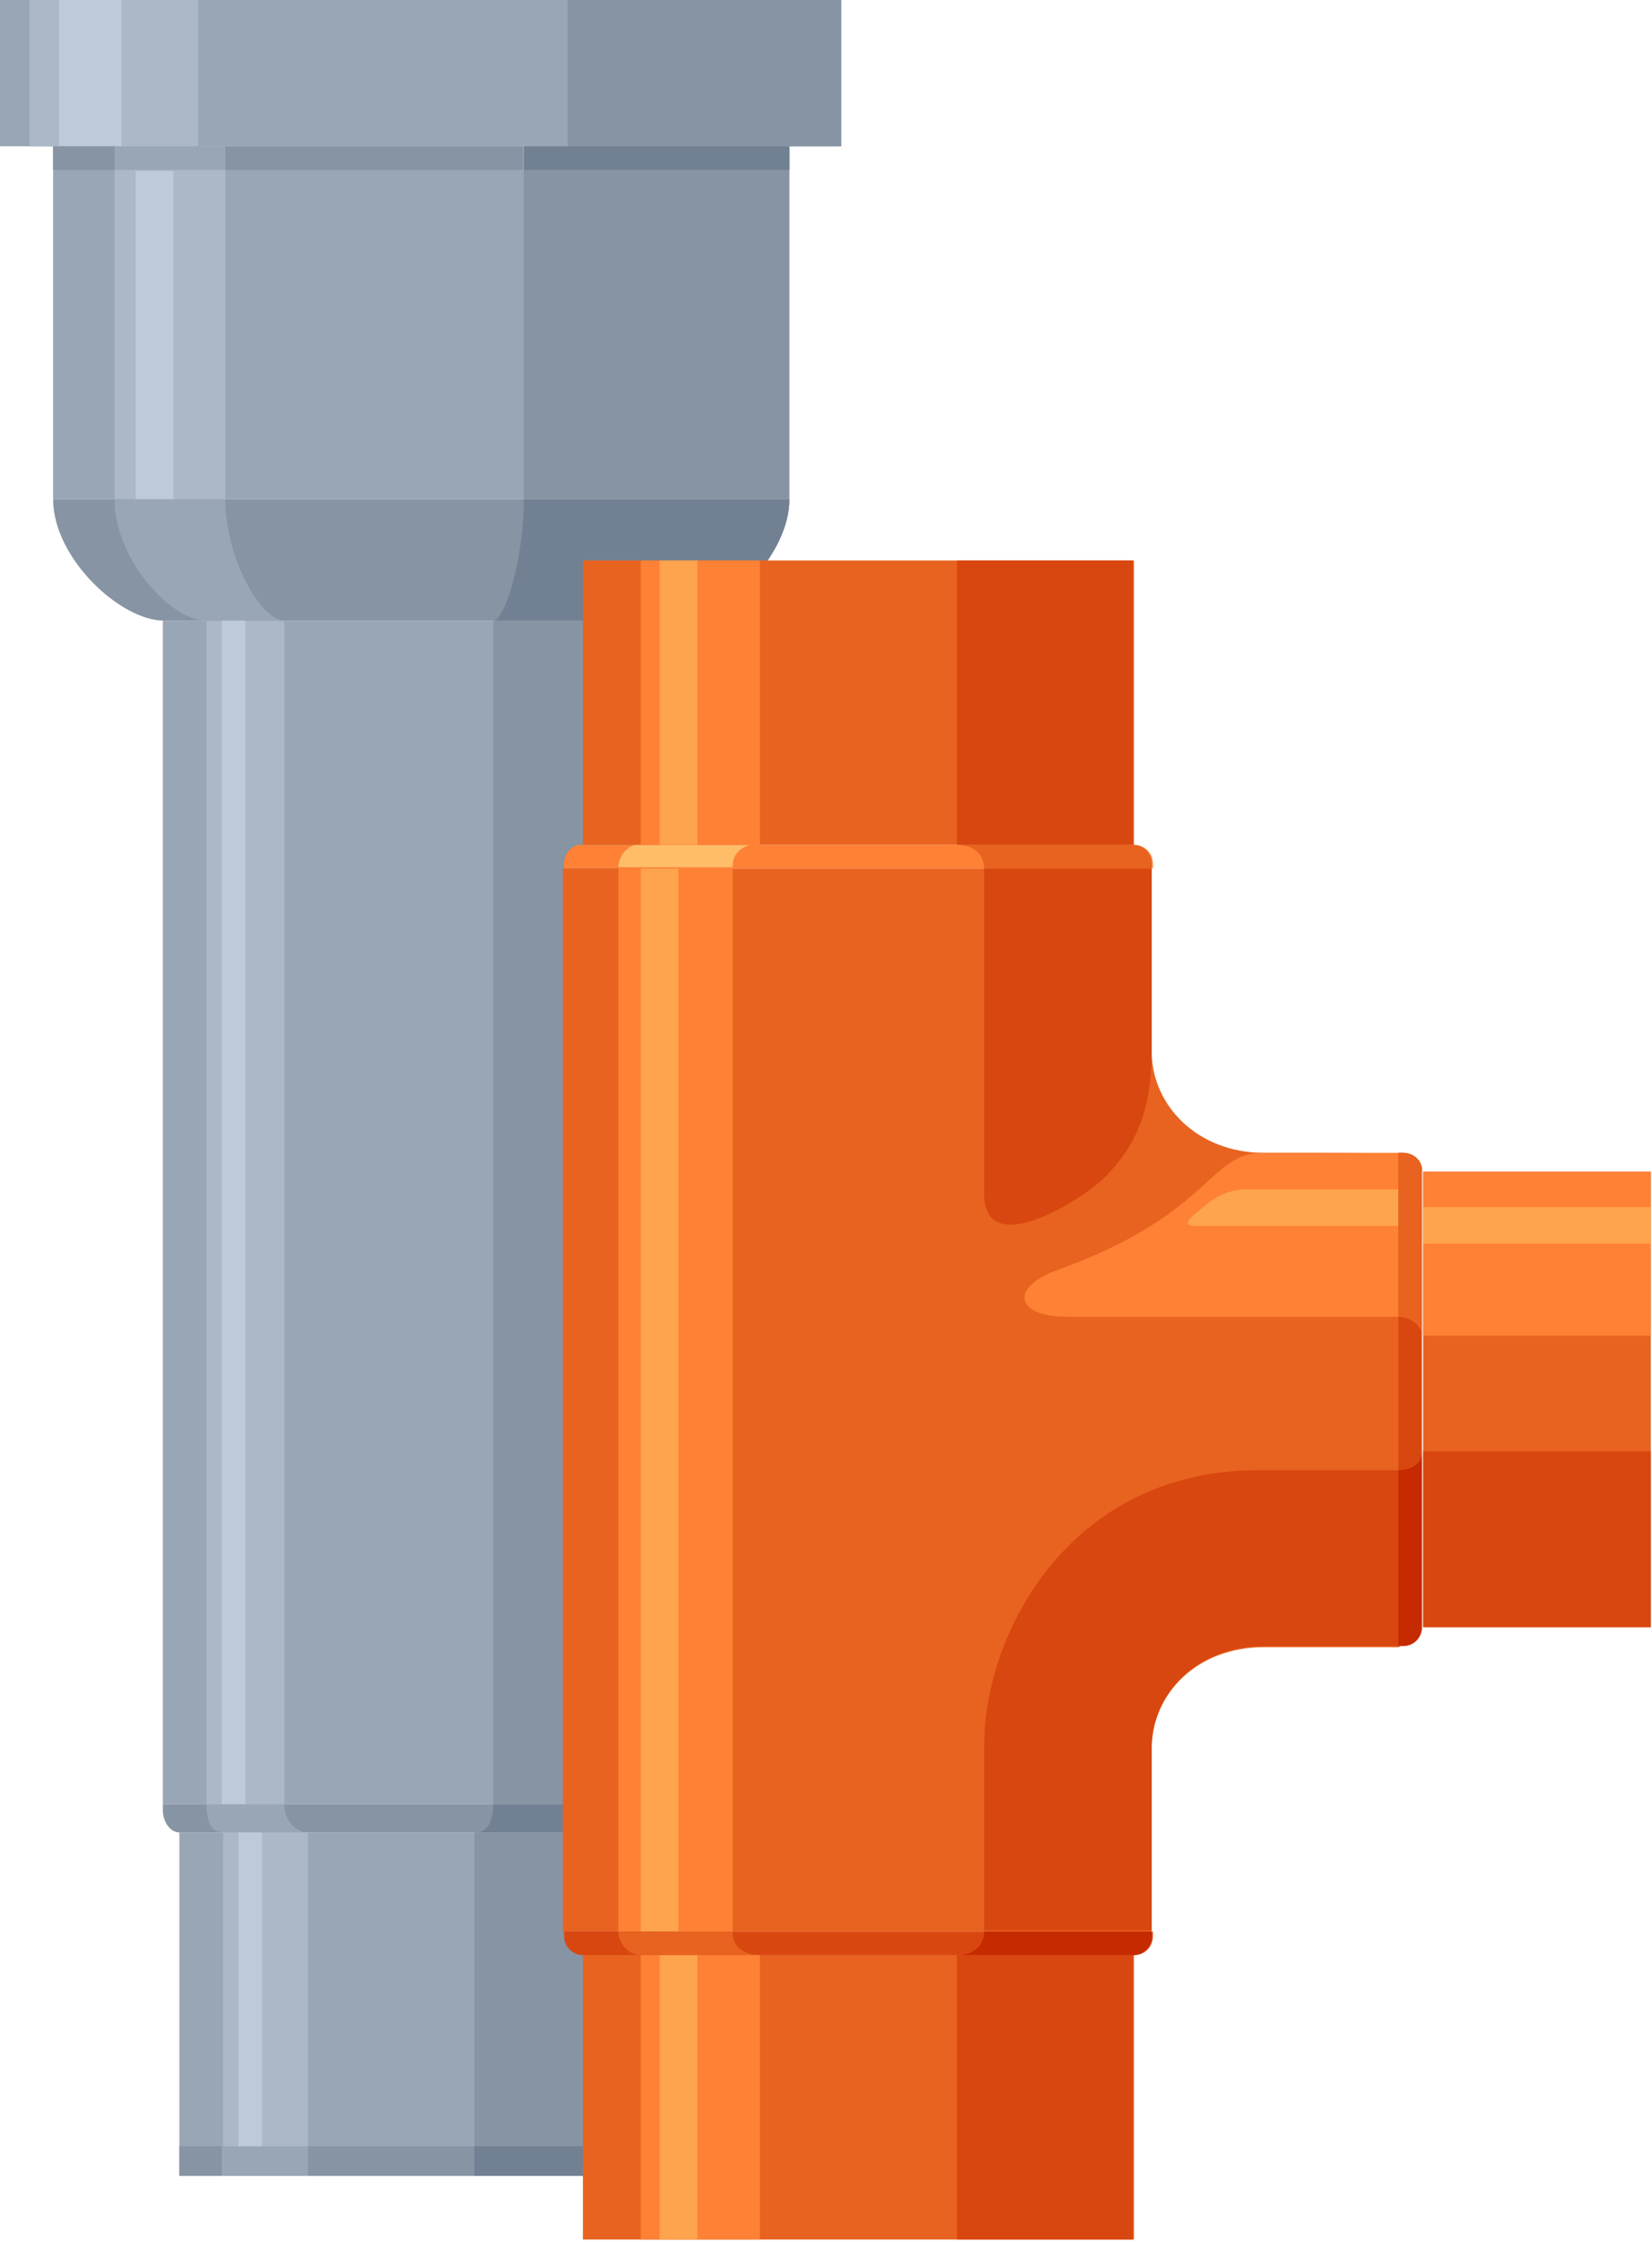 <?xml version="1.0" encoding="UTF-8"?> <svg xmlns="http://www.w3.org/2000/svg" width="140" height="190" viewBox="0 0 140 190" fill="none"> <path d="M13.8 153.4V152.9H57.4V153.4C57.4 154.5 56.8 155.3 56 155.3H15.2C14.5 155.3 13.8 154.5 13.8 153.4Z" fill="#8694A3"></path> <path d="M41.8 152.9C41.8 153.8 41.6 155.3 40.3 155.3H56.1C56.9 155.3 57.5 154.4 57.5 153.4V152.9H41.8Z" fill="#718193"></path> <path d="M24.1 152.9H17.5C17.5 153.9 17.7 155.3 18.9 155.3H26.1C25 155.3 24.1 154.2 24.1 152.9Z" fill="#99A6B6"></path> <path d="M56 155.3H15.2V184.4H56V155.3Z" fill="#99A6B6"></path> <path d="M18.8 181.9H15.2V184.4H18.8V181.9Z" fill="#8694A3"></path> <path d="M40.3 181.9H26.1V184.4H40.3V181.9Z" fill="#8694A3"></path> <path d="M26.1 155.3H18.9V184.4H26.1V155.3Z" fill="#ACB8C8"></path> <path d="M26.1 181.9H18.9V184.4H26.1V181.9Z" fill="#99A6B6"></path> <path d="M56 155.3H40.2V184.4H56V155.3Z" fill="#8694A3"></path> <path d="M56 181.9H40.2V184.4H56V181.9Z" fill="#718193"></path> <path d="M57.4 52.6H13.8V152.9H57.4V52.6Z" fill="#99A6B6"></path> <path d="M57.5 52.6H41.8V152.9H57.5V52.6Z" fill="#8694A3"></path> <path d="M24.1 52.6H17.5V152.9H24.1V52.6Z" fill="#ACB8C8"></path> <path d="M35.7 42.3H4.5C4.5 47.3 10.2 52.6 13.9 52.6H57.5C61.2 52.6 66.9 47.2 66.9 42.3H35.7Z" fill="#8694A3"></path> <path d="M44.4 42.3C44.4 47.3 42.8 52.6 41.8 52.6H57.5C61.2 52.6 66.9 47.2 66.9 42.3H44.4Z" fill="#718193"></path> <path d="M19.1 42.3H9.7C9.7 47.3 14.4 52.6 17.5 52.6H24.1C22.1 52.6 19.1 47.3 19.1 42.3Z" fill="#99A6B6"></path> <path d="M66.8 12.4H4.5V42.3H66.8V12.4Z" fill="#99A6B6"></path> <path d="M19.1 12.4H9.7V42.3H19.1V12.4Z" fill="#ACB8C8"></path> <path d="M66.9 12.4H44.4V42.3H66.9V12.4Z" fill="#8694A3"></path> <path d="M71.2 0H0V12.4H71.2V0Z" fill="#99A6B6"></path> <path d="M16.8 0H2.5V12.4H16.8V0Z" fill="#ACB8C8"></path> <path d="M10.3 0H5V12.4H10.3V0Z" fill="#BECADA"></path> <path d="M14.7 14.5H11.5V42.3H14.7V14.5Z" fill="#BECADA"></path> <path d="M20.8 52.6H18.8V152.9H20.8V52.6Z" fill="#BECADA"></path> <path d="M22.2 155.3H20.2V181.9H22.2V155.3Z" fill="#BECADA"></path> <path d="M71.3 0H48.1V12.4H71.3V0Z" fill="#8694A3"></path> <path d="M107.1 97.7C101.5 97.7 97.6 93.7 97.6 89.1C97.6 84.5 97.6 73.6 97.6 73.6H47.7V163.7H97.6C97.6 163.7 97.6 152.8 97.6 148.2C97.6 143.6 101.4 139.6 107.1 139.6C112.7 139.6 118.6 139.6 118.6 139.6V118.7V97.8C118.5 97.7 112.7 97.7 107.1 97.7Z" fill="#E8631F"></path> <path d="M62.1 73.6H52.4V163.7H62.1V73.6Z" fill="#FE8135"></path> <path d="M57.5 73.6H54.3V163.7H57.5V73.6Z" fill="#FEA34E"></path> <path d="M106.6 124.6C111.5 124.6 115.5 124.6 118.6 124.6V139.5C118.6 139.5 112.8 139.5 107.1 139.5C101.5 139.5 97.6 143.5 97.6 148.1C97.6 152.7 97.6 163.6 97.6 163.6H83.4C83.4 163.6 83.4 158 83.4 148C83.4 138.1 90.9 124.6 106.6 124.6Z" fill="#D94710"></path> <path d="M118.5 97.7C118.5 97.7 112.7 97.7 107 97.7C102.4 97.7 102.7 102.9 89.7 107.6C85.5 109.1 86 111.6 90.5 111.6C95.4 111.6 115.4 111.6 118.5 111.6V97.7Z" fill="#FE8135"></path> <path d="M118.5 103.9C118.5 103.9 103.8 103.9 101.3 103.9C99.9 103.9 101.1 103 102.2 102.1C103 101.4 104.3 100.8 105.5 100.8C108.1 100.8 118.5 100.8 118.5 100.8V103.9V103.9Z" fill="#FEA34E"></path> <path d="M93.6 99.8C96.6 96.8 97.6 93.6 97.6 89C97.6 84.4 97.6 73.5 97.6 73.5H83.4C83.4 73.5 83.4 91.3 83.4 101.2C83.4 106.9 91.7 101.7 93.6 99.8Z" fill="#D94710"></path> <path d="M47.8 73.2V73.6H97.7V73.2C97.7 72.3 97 71.6 96.1 71.6H49.4C48.5 71.5 47.8 72.3 47.8 73.2Z" fill="#FE8135"></path> <path d="M64.4 71.5H62.9H54.3C53.3 71.5 52.4 72.5 52.4 73.5H62.1C62 72.5 62.8 71.5 64.4 71.5Z" fill="#FFBD69"></path> <path d="M97.6 73.2C97.6 72.3 96.9 71.6 96 71.6H81.1C82.6 71.6 83.4 72.5 83.4 73.6H97.6V73.2Z" fill="#E8631F"></path> <path d="M118.9 97.7H118.5V118.6V139.5H118.9C119.8 139.5 120.5 138.8 120.5 137.9V99.3C120.6 98.4 119.8 97.7 118.9 97.7Z" fill="#D94710"></path> <path d="M118.5 124.6V139.5H118.9C119.8 139.5 120.5 138.8 120.5 137.9V123C120.6 124 119.6 124.6 118.5 124.6Z" fill="#C62A00"></path> <path d="M118.9 97.7H118.5V111.6C119.3 111.6 120.5 112.2 120.5 113.2V99.3C120.6 98.4 119.8 97.7 118.9 97.7Z" fill="#E8631F"></path> <path d="M139.9 99.3H120.6V137.9H139.9V99.3Z" fill="#E8631F"></path> <path d="M139.9 123H120.6V137.9H139.9V123Z" fill="#D94710"></path> <path d="M139.9 99.3H120.6V113.2H139.9V99.3Z" fill="#FE8135"></path> <path d="M139.9 102.3H120.6V105.4H139.9V102.3Z" fill="#FEA34E"></path> <path d="M96.1 47.5H49.4V71.6H96.1V47.5Z" fill="#E8631F"></path> <path d="M64.4 47.5H54.3V71.6H64.4V47.5Z" fill="#FE8135"></path> <path d="M59.1 47.5H55.9V71.6H59.1V47.5Z" fill="#FEA34E"></path> <path d="M96 47.5H81.1V71.6H96V47.5Z" fill="#D94710"></path> <path d="M47.8 164.1V163.7H97.7V164.1C97.7 165 97 165.7 96.1 165.7H49.4C48.5 165.7 47.8 164.9 47.8 164.1Z" fill="#D94710"></path> <path d="M64.4 165.7H62.9H54.3C53.3 165.7 52.4 164.7 52.4 163.7H62.1C62 164.7 62.8 165.7 64.4 165.7Z" fill="#E8631F"></path> <path d="M97.6 164.1C97.6 165 96.9 165.7 96 165.7H81.1C82.6 165.7 83.4 164.8 83.4 163.7H97.6V164.1Z" fill="#C62A00"></path> <path d="M96.1 165.7H49.4V189.8H96.1V165.7Z" fill="#E8631F"></path> <path d="M96 165.7H81.1V189.8H96V165.7Z" fill="#D94710"></path> <path d="M64.4 165.7H54.3V189.8H64.4V165.7Z" fill="#FE8135"></path> <path d="M59.1 165.7H55.9V189.8H59.1V165.7Z" fill="#FEA34E"></path> <path d="M9.8 12.4H4.5V14.4H9.8V12.4Z" fill="#8694A3"></path> <path d="M44.3 12.4H19.1V14.4H44.3V12.4Z" fill="#8694A3"></path> <path d="M19.1 12.4H9.7V14.4H19.1V12.4Z" fill="#99A6B6"></path> <path d="M66.9 12.4H44.4V14.4H66.9V12.4Z" fill="#718193"></path> </svg> 